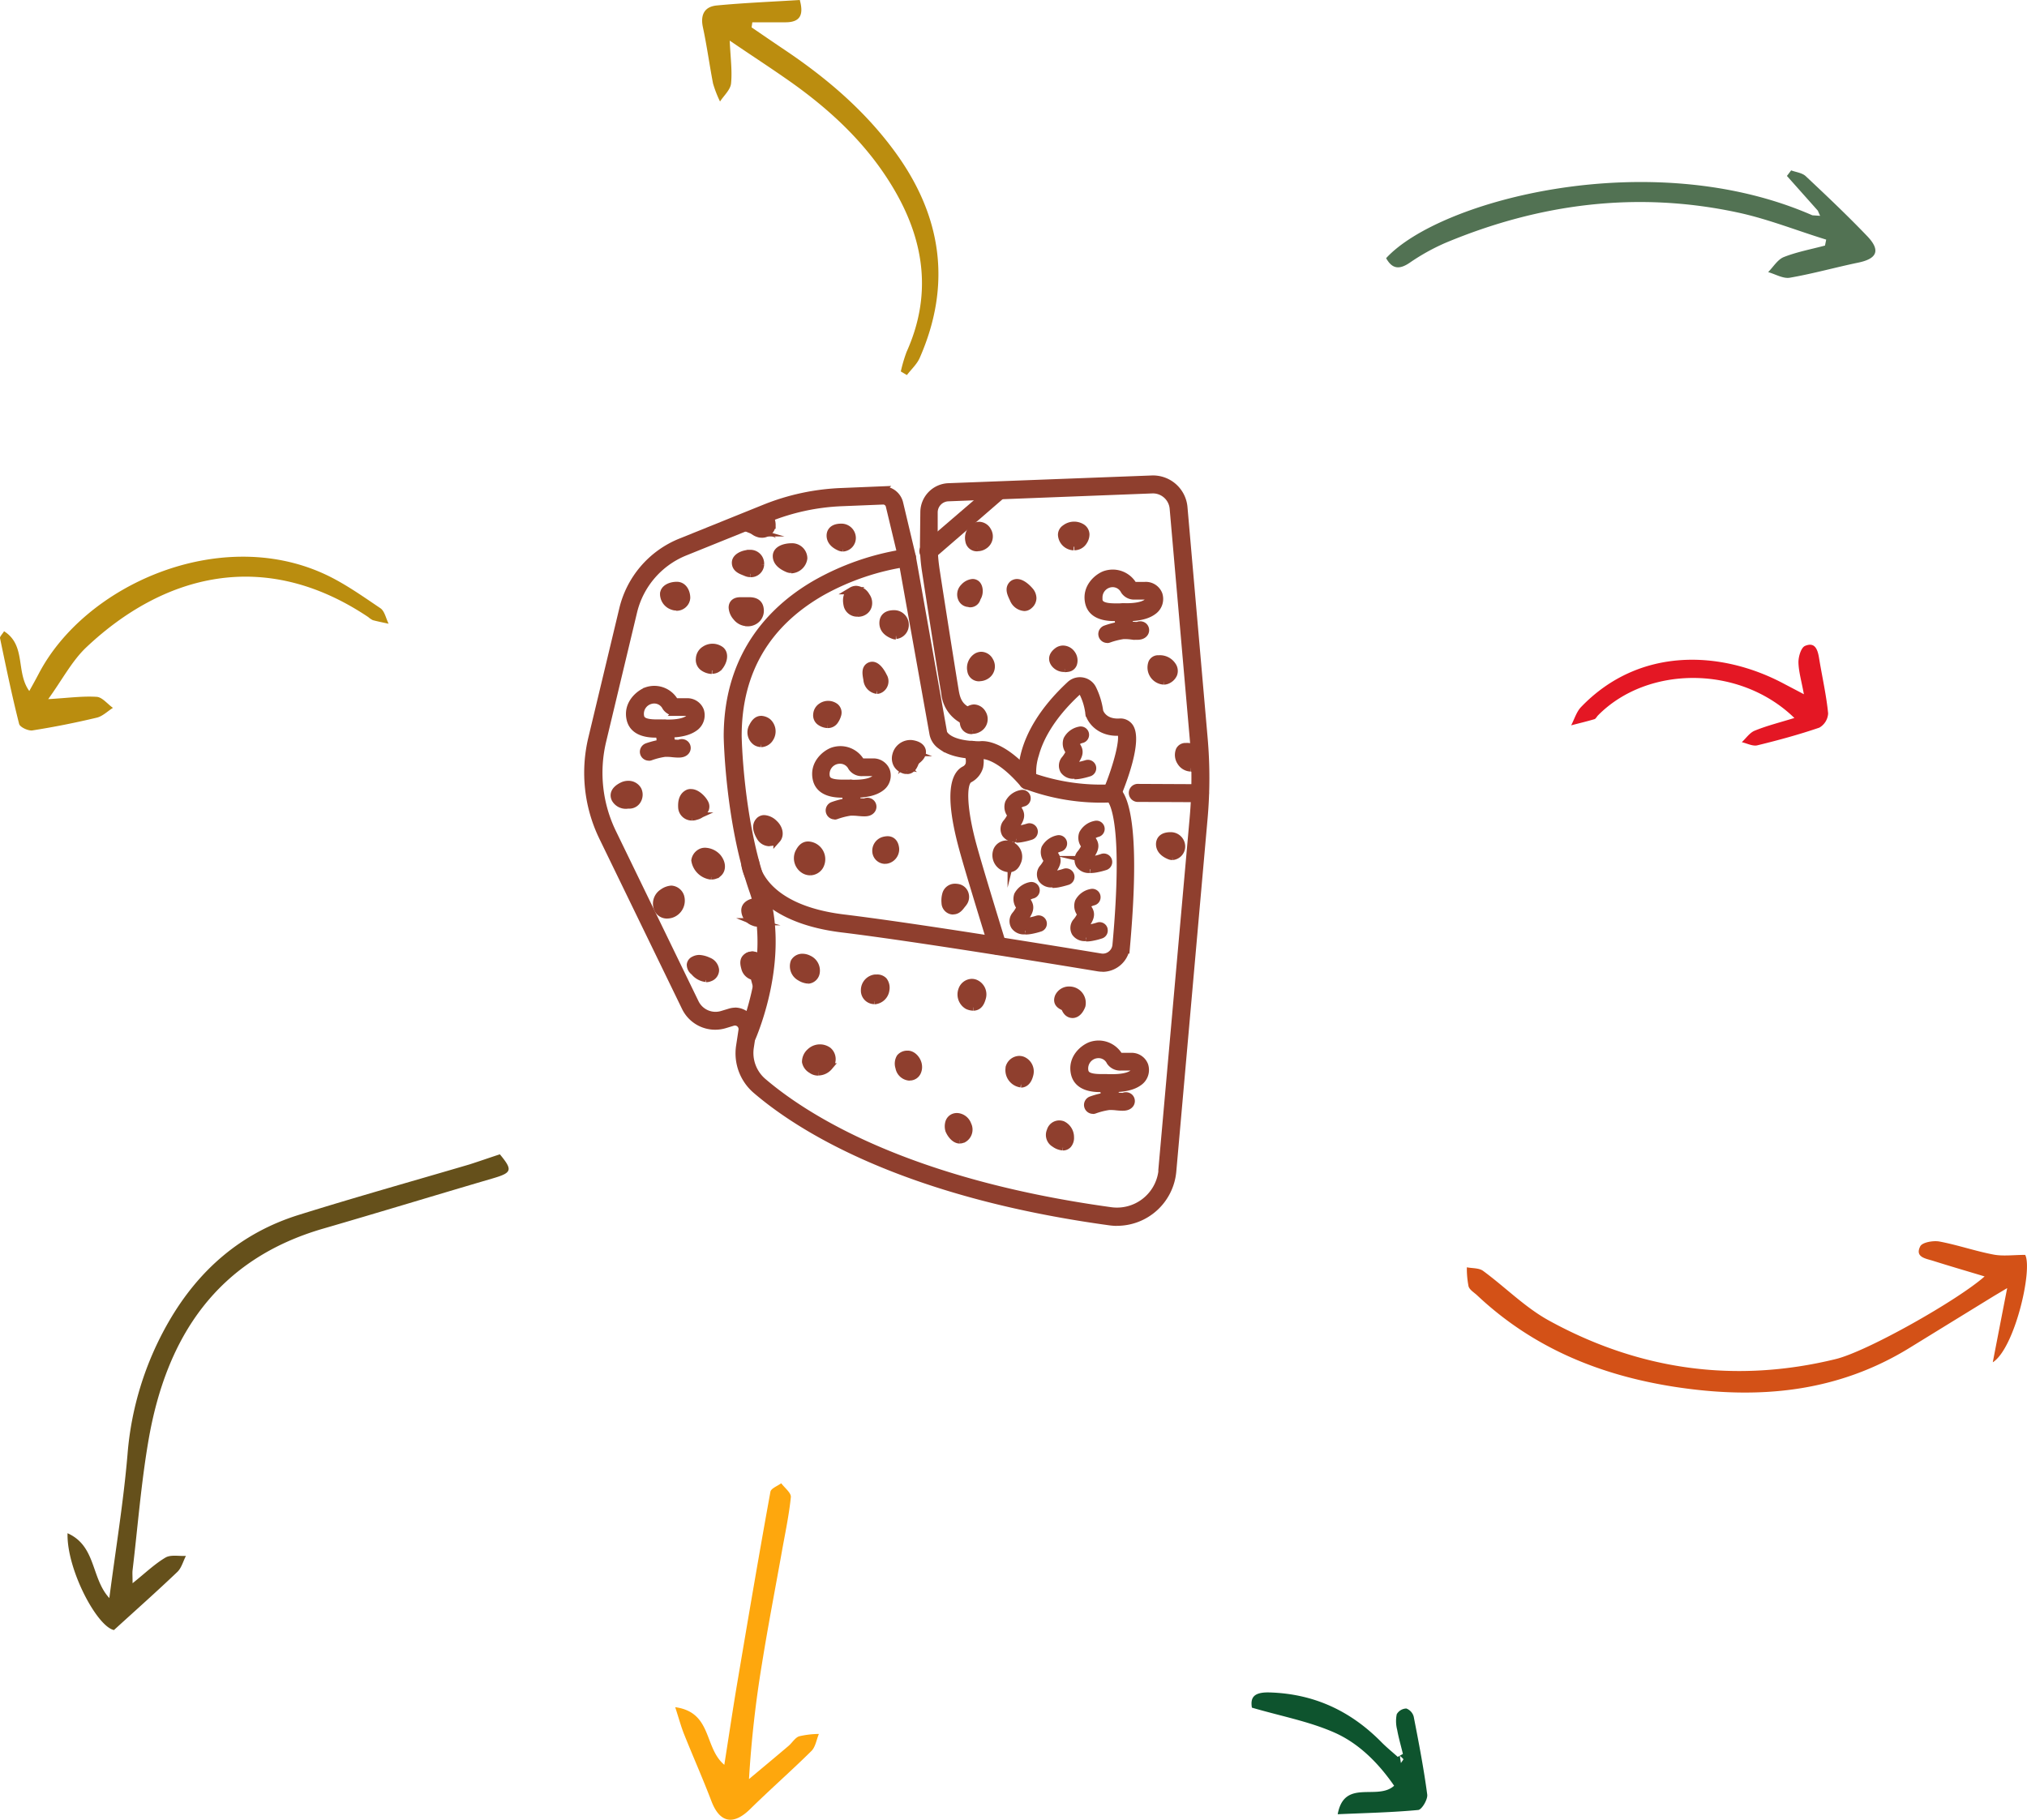 <svg xmlns="http://www.w3.org/2000/svg" viewBox="0 0 562.64 505.19"><g id="Livello_1" data-name="Livello 1"><path d="M138.75,320.45c3.66,4.42,3.38,5.12-2.1,6.72-15.64,4.58-31.23,9.35-46.88,13.89-29.52,8.54-43.57,30-48.53,58.66-2.07,12-3,24.12-4.44,36.19-.09.8,0,1.62,0,3.61,3.49-2.79,6.09-5.32,9.13-7.12,1.47-.87,3.76-.35,5.68-.47-.78,1.51-1.23,3.36-2.39,4.46-5.63,5.37-11.45,10.54-17.59,16.13-4.74-1-13.16-16.9-12.88-26.88,8,3.56,6.49,12.47,11.6,18C32.12,430,34.27,417,35.39,403.83A87.48,87.48,0,0,1,46.79,367c8.35-14.5,20.15-24.74,36.13-29.73,15.71-4.91,31.57-9.36,47.35-14C133.11,322.36,135.92,321.37,138.75,320.45Z" style="fill:#65501b"></path><path d="M562.14,348.37c2.13,4.13-2.94,26-9,29.82,1.27-6.57,2.54-13.13,4-20.6-1.88,1.13-3.09,1.83-4.28,2.56q-11.26,6.92-22.54,13.86C510,386.62,488,388.57,464.83,385c-20.84-3.24-39.36-10.86-54.81-25.4-.85-.8-2.1-1.51-2.39-2.5a25.5,25.5,0,0,1-.47-5.28c1.52.3,3.38.15,4.52,1,6.15,4.51,11.64,10.14,18.25,13.77,25.05,13.77,51.73,17.53,79.63,10.7,8.88-2.18,34-16.43,41.31-22.94-5-1.51-9.72-2.88-14.39-4.36-2-.62-5-1-3.47-4,.57-1.11,3.62-1.65,5.33-1.33,5,.94,9.94,2.66,15,3.62C556,348.79,558.89,348.37,562.14,348.37Z" style="fill:#d35117"></path><path d="M504.59,58.49,496,48.84l1.18-1.54c1.34.5,3,.67,4,1.57,5.83,5.47,11.67,11,17.17,16.75,3.71,3.92,2.66,6.21-2.56,7.29-6.35,1.32-12.62,3.09-19,4.19-1.85.31-4-1-6-1.56,1.43-1.43,2.62-3.49,4.35-4.18,3.66-1.44,7.61-2.17,11.43-3.19l.33-1.65C498.71,64,490.69,60.78,482.38,59c-27.9-6-55-2.52-81.16,8.42a58.7,58.7,0,0,0-10,5.57c-2.87,1.93-4.82,1.64-6.47-1.32,14.85-16.16,73.49-31.55,118.32-11.9l2.15.14C505,59.44,504.8,59,504.59,58.49Z" style="fill:#527253"></path><path d="M202.55,11.27c.2,4.67.73,8.33.37,11.91-.18,1.76-2,3.36-3.06,5a31.33,31.33,0,0,1-1.94-5c-1-5.18-1.7-10.44-2.81-15.6-.76-3.51.47-5.74,3.83-6.06C206.54.79,214.18.49,222,0c1.07,3.91.3,6.16-3.88,6.19-3.1,0-6.19,0-9.29,0l-.21,1.41c3.11,2.12,6.22,4.26,9.35,6.36,11.54,7.77,22,16.69,30.31,28,13.09,17.81,16,36.93,7,57.41-.78,1.76-2.35,3.17-3.55,4.75l-1.69-1a40.78,40.78,0,0,1,1.6-5.42c6.93-15.39,5.1-30.17-3.09-44.46C241,40.08,230.16,30.1,217.83,21.6,213,18.24,208,15,202.55,11.27Z" style="fill:#bb8d0f"></path><path d="M13.38,194.09c5.55-.33,9.53-.89,13.45-.64,1.56.09,3,2,4.52,3.06-1.49.93-2.86,2.33-4.48,2.72C21,200.63,15,201.83,9,202.77c-1.16.18-3.47-.91-3.69-1.8-2-7.88-3.64-15.84-5.3-23.79-.1-.46.61-1.09,1.12-1.94,6.19,3.91,3.19,11.36,7,16.59,1-1.78,1.84-3.31,2.66-4.87,12.87-24.58,49.9-40.94,79.06-27.7,5.55,2.52,10.64,6.15,15.73,9.58,1.19.8,1.55,2.84,2.29,4.32-1.47-.33-3-.62-4.39-1a5.32,5.32,0,0,1-1.24-.84c-29-19.45-57-11.68-78.25,8.35C20,183.43,17.33,188.62,13.38,194.09Z" style="fill:#ba8d0f"></path><path d="M187.42,473.93c10.33,1.42,7.92,11.22,13.63,16,1.24-7.83,2.33-15.26,3.58-22.66,3-17.73,6-35.46,9.22-53.15.17-.93,1.94-1.57,3-2.35.95,1.29,2.79,2.67,2.67,3.85-.52,5.12-1.62,10.18-2.52,15.27-1.84,10.32-3.84,20.63-5.5,31a308.46,308.46,0,0,0-3.6,32c3.67-3.07,7.36-6.13,11-9.23,1-.86,1.79-2.26,2.93-2.65a25.12,25.12,0,0,1,5.47-.65c-.67,1.6-.94,3.61-2.08,4.74-5.55,5.49-11.43,10.64-17,16.12-4.67,4.59-8.46,3.83-10.76-2.23-2.37-6.22-5.08-12.31-7.55-18.49C189.06,479.4,188.48,477.19,187.42,473.93Z" style="fill:#fea70d"></path><path d="M498.07,199.32c-15.09-14.7-40.71-14.68-54.49-.74-.35.35-.61.94-1,1.07-2.14.63-4.31,1.15-6.47,1.71.9-1.71,1.47-3.75,2.76-5.09,16.16-16.81,38.87-15.7,56.14-6.54,1.53.81,3.07,1.6,5.7,3-.69-3.79-1.47-6.34-1.51-8.9,0-1.55.71-4,1.79-4.5,2.86-1.24,3.57,1.09,3.95,3.46.83,5.09,2,10.14,2.5,15.26A4.86,4.86,0,0,1,505,202c-5.64,1.93-11.42,3.5-17.21,4.91-1.29.31-2.87-.55-4.31-.87,1.18-1.1,2.19-2.64,3.59-3.2C490.43,201.46,494,200.58,498.07,199.32Z" style="fill:#e41724"></path><path d="M389.41,486.91c-.54-2.24-1.19-4.46-1.6-6.72a9.55,9.55,0,0,1-.11-4.31,3.17,3.17,0,0,1,2.66-1.58,3.33,3.33,0,0,1,2.05,2.27c1.4,7.18,2.79,14.37,3.75,21.62.17,1.36-1.5,4.18-2.51,4.28-7.2.68-14.45.83-22.34,1.18,1.83-10,11-3.66,15.66-7.91-4.14-6-9.56-11.67-16.59-14.77s-14.71-4.52-22.89-6.91c-.39-2.48.15-4.36,4.91-4.22,12.35.37,22.51,5.13,31.06,13.81,1.42,1.44,3,2.72,4.52,4.08Zm-.55,2.53c.4-.62.74-1,.68-1.09a7.63,7.63,0,0,0-1-.94Z" style="fill:#0e542e"></path></g><g id="Livello_2" data-name="Livello 2"><path d="M310.09,339.32a15.44,15.44,0,0,1-2.15-.16c-57.38-7.87-86.05-26.21-98-36.45a13.45,13.45,0,0,1-4.62-12.34l.36-2.36h0l.3-2a2,2,0,0,0-.67-1.82,2,2,0,0,0-1.89-.4l-2.21.67a9.22,9.22,0,0,1-11-4.81l-22.94-47.24a40.94,40.94,0,0,1-3-27.37l8.62-36a26.81,26.81,0,0,1,16-18.57l23.29-9.4a63.47,63.47,0,0,1,21.31-4.59l11.38-.47a4.79,4.79,0,0,1,4.82,3.64l3.52,14.82a1.5,1.5,0,0,1-1.27,1.83,69.51,69.51,0,0,0-23.72,8c-15.5,8.82-23.35,22.29-23.35,40,0,.22.38,23.14,7,41.92s-2.25,39.95-3.29,42.33l-.33,2.16a10.5,10.5,0,0,0,3.61,9.63c11.73,10,39.85,28,96.52,35.79a12.59,12.59,0,0,0,14.14-10.79v-.52l8.71-97.9a126.86,126.86,0,0,0,0-22l-5.57-63.8a5.67,5.67,0,0,0-5.88-5.14l-56.56,2.19a4.09,4.09,0,0,0-3.94,4l0,8.39a45.51,45.51,0,0,0,.45,7c0,.23,4,25.8,5.4,34.24.37,2.16,1,4.37,3.85,5.62a1.49,1.49,0,0,1-1.19,2.73,9.39,9.39,0,0,1-5.54-7.85c-1.47-8.47-5.38-34.06-5.42-34.32a47.64,47.64,0,0,1-.47-7.45l.1-8.44a7.09,7.09,0,0,1,6.8-6.95L319.62,133a8.6,8.6,0,0,1,9,7.89l5.57,63.8a126.86,126.86,0,0,1,0,22.56l-8.68,97.91a15.52,15.52,0,0,1-15.42,14.14M204,280.71a5,5,0,0,1,3.25,1.22c.16.16.33.3.47.47,2.45-7.58,5.87-22.13,1.28-35.1-6.73-19.28-7.12-42.64-7.12-42.87,0-23.59,13.56-36.22,25-42.67a72.18,72.18,0,0,1,23.14-8.14l-3.18-13.27a1.78,1.78,0,0,0-1.82-1.28l-11.38.46a60.81,60.81,0,0,0-20.35,4.38l-23.29,9.41a23.88,23.88,0,0,0-14.14,16.47l-8.61,36a38,38,0,0,0,2.8,25.33l22.93,47.24a6.25,6.25,0,0,0,7.45,3.26l2.21-.67a5.48,5.48,0,0,1,1.45-.22" style="fill:#8f3f2e;stroke:#8f3f2e;stroke-miterlimit:10;stroke-width:2px"></path><path d="M306,268.76a7.71,7.71,0,0,1-1.07-.08c-15-2.48-51.86-8.47-71.18-10.82-25.17-3.08-27-17.34-27-18a1.49,1.49,0,0,1,3-.32c0,.51,1.75,12.56,24.42,15.32,19.39,2.35,56.33,8.36,71.31,10.82a3.61,3.61,0,0,0,2.88-.72,3.68,3.68,0,0,0,1.42-2.57c3.07-33.42-.7-39.64-1.6-40.62A59.36,59.36,0,0,1,284.62,218a1.43,1.43,0,0,1-.56-.41c-7.27-8.46-11.57-7.87-11.57-7.87h-.31c-5,0-8.68-.9-11-2.69a5.2,5.2,0,0,1-2.19-3.32l-8.69-48.59a1.49,1.49,0,0,1,2.93-.52l8.63,48.58v.14c.08.33,1.29,3.43,10.12,3.46,1.18-.17,6.29-.27,14,8.6a57.93,57.93,0,0,0,22.41,3.37,1,1,0,0,1,.42,0c1,.2,2.71,1.38,3.86,6.95,1.53,7.39,1.51,19.81,0,36.91a6.68,6.68,0,0,1-6.69,6.18" style="fill:#8f3f2e;stroke:#8f3f2e;stroke-miterlimit:10;stroke-width:2px"></path><path d="M308.54,221.7a1.48,1.48,0,0,1-1.48-1.47,1.53,1.53,0,0,1,.12-.6c2.77-6.61,5-14.76,3.86-16.38,0,0,0-.08-.27,0-5.54.32-8-3.25-8.52-5.14v-.17a17.38,17.38,0,0,0-1.64-5.5,1,1,0,0,0-.73-.53,1.12,1.12,0,0,0-.91.27c-7.56,7-10.5,13.26-11.57,17.24a16,16,0,0,0-.66,7,1.48,1.48,0,0,1-1.13,1.76h0a1.47,1.47,0,0,1-1.76-1.09h0c-.12-.51-2.57-12.37,13.16-27a4,4,0,0,1,5.65.16h0a3.84,3.84,0,0,1,.64.91,20.61,20.61,0,0,1,1.93,6.31c.17.53,1.29,3.19,5.45,3a3.15,3.15,0,0,1,2.88,1.28c2.65,3.76-2,15.68-3.52,19.28a1.49,1.49,0,0,1-1.38.92" style="fill:#8f3f2e;stroke:#8f3f2e;stroke-miterlimit:10;stroke-width:2px"></path><path d="M276.87,264.06a1.46,1.46,0,0,1-1.41-1.05c-.07-.2-6.43-20.67-8.27-27.53-4.2-15.43-2.08-20.38.45-21.77a2.53,2.53,0,0,0,1.39-1.59,4.73,4.73,0,0,0-.58-3.21,1.49,1.49,0,1,1,2.57-1.52h0a7.93,7.93,0,0,1,.88,5.5,5.61,5.61,0,0,1-2.83,3.42c-2.06,1.13-1.65,8.69,1,18.38,1.85,6.82,8.17,27.24,8.22,27.45a1.45,1.45,0,0,1-.95,1.83h0a1.06,1.06,0,0,1-.43.08" style="fill:#8f3f2e;stroke:#8f3f2e;stroke-miterlimit:10;stroke-width:2px"></path><path d="M185.4,203.78h-3.09c-1.62,0-6.54,0-7.42-4.25s2.58-7,4.59-7.77a6.53,6.53,0,0,1,7.85,3,1.26,1.26,0,0,0,.43.08h2.78a3.86,3.86,0,0,1,3.86,2.44,4.2,4.2,0,0,1-1.29,4.48c-1.08.86-3.06,2-7.71,2m-1.37-3h1.37c4.17,0,5.46-1,5.87-1.38a1.16,1.16,0,0,0,.34-1.15c-.12-.32-.49-.49-1.11-.49h-2.75a3.29,3.29,0,0,1-2.94-1.44,3.6,3.6,0,0,0-3.18-2,3.71,3.71,0,0,0-1.1.16,3.84,3.84,0,0,0-2.74,4.39c.2,1,.88,1.87,4.52,1.87H184" style="fill:#8f3f2e;stroke:#8f3f2e;stroke-miterlimit:10;stroke-width:2px"></path><path d="M184.91,208.48a1.49,1.49,0,0,1-1.48-1.28l-.49-4.77a1.49,1.49,0,0,1,3-.3l.49,4.76a1.48,1.48,0,0,1-1.29,1.63H185" style="fill:#8f3f2e;stroke:#8f3f2e;stroke-miterlimit:10;stroke-width:2px"></path><path d="M180.09,210.17a1.48,1.48,0,0,1-1.48-1.48v0a1.52,1.52,0,0,1,1-1.39,24.73,24.73,0,0,1,4.66-1.12,17.37,17.37,0,0,1,2.7.09,10.34,10.34,0,0,0,1.57.09,1.51,1.51,0,0,1,1.76.24,1.47,1.47,0,0,1,0,2.07h0c-.76.79-2,.69-3.61.54a13.38,13.38,0,0,0-2.19-.09,19.9,19.9,0,0,0-3.94,1,1.61,1.61,0,0,1-.48.08" style="fill:#8f3f2e;stroke:#8f3f2e;stroke-miterlimit:10;stroke-width:2px"></path><path d="M237.11,220.44H234c-1.63,0-6.56,0-7.43-4.25s2.57-7,4.58-7.71a6.94,6.94,0,0,1,2.17-.35,6.6,6.6,0,0,1,5.68,3.33.83.83,0,0,0,.44.09h2.75a3.85,3.85,0,0,1,3.85,2.46,4.11,4.11,0,0,1-1.28,4.46c-1.08.87-3.06,2-7.71,2m-1.29-3h1.29c4.19,0,5.46-1,5.88-1.37a1.09,1.09,0,0,0,.32-1.15c-.1-.33-.47-.49-1.09-.49h-2.81a3.34,3.34,0,0,1-2.95-1.44,3.57,3.57,0,0,0-3.22-2,4.13,4.13,0,0,0-1.11.15,3.87,3.87,0,0,0-2.74,4.4c.21,1,.89,1.86,4.53,1.86h1.72" style="fill:#8f3f2e;stroke:#8f3f2e;stroke-miterlimit:10;stroke-width:2px"></path><path d="M236.56,225.19a1.49,1.49,0,0,1-1.48-1.28l-.49-4.76a1.49,1.49,0,0,1,2.93-.54.88.88,0,0,1,0,.23l.49,4.76a1.48,1.48,0,0,1-1.28,1.63h-.16" style="fill:#8f3f2e;stroke:#8f3f2e;stroke-miterlimit:10;stroke-width:2px"></path><path d="M231.67,226.48a1.48,1.48,0,0,1-1.4-1,1.47,1.47,0,0,1,.88-1.87h0a22.39,22.39,0,0,1,4.65-1.13,15.36,15.36,0,0,1,2.71.09,13.6,13.6,0,0,0,1.56.09,1.48,1.48,0,0,1,1.78,2.33c-.75.79-1.95.68-3.61.54a16.13,16.13,0,0,0-2.2-.09,20.58,20.58,0,0,0-3.92,1,1.33,1.33,0,0,1-.49.09" style="fill:#8f3f2e;stroke:#8f3f2e;stroke-miterlimit:10;stroke-width:2px"></path><path d="M308.72,302.18h-3.07c-1.62,0-6.54,0-7.42-4.26s2.58-7,4.59-7.71a6.93,6.93,0,0,1,2.16-.35,6.64,6.64,0,0,1,5.7,3.33.78.78,0,0,0,.42.09h2.77a3.85,3.85,0,0,1,3.85,2.46,4.12,4.12,0,0,1-1.28,4.46c-1.08.87-3.06,2-7.72,2m-1.36-3h1.36c4.18,0,5.45-1,5.88-1.37a1.16,1.16,0,0,0,.33-1.17c-.11-.31-.47-.46-1.09-.46h-2.76a3.37,3.37,0,0,1-2.95-1.45,3.54,3.54,0,0,0-3.17-2,4.2,4.2,0,0,0-1.12.15,3.87,3.87,0,0,0-2.73,4.4c.21,1,.9,1.87,4.54,1.87h1.71" style="fill:#8f3f2e;stroke:#8f3f2e;stroke-miterlimit:10;stroke-width:2px"></path><path d="M308.21,307a1.5,1.5,0,0,1-1.48-1.29l-.49-4.77a1.49,1.49,0,0,1,3-.29l.49,4.77A1.47,1.47,0,0,1,308.4,307h-.15" style="fill:#8f3f2e;stroke:#8f3f2e;stroke-miterlimit:10;stroke-width:2px"></path><path d="M303.38,308.22a1.48,1.48,0,0,1-.49-2.88,22.7,22.7,0,0,1,4.65-1.13,15.32,15.32,0,0,1,2.71.09,13.6,13.6,0,0,0,1.56.09,1.52,1.52,0,0,1,1.76.23,1.47,1.47,0,0,1,0,2.09h0c-.77.79-2,.69-3.62.54a13.38,13.38,0,0,0-2.19-.09,20.32,20.32,0,0,0-3.93,1,1.37,1.37,0,0,1-.49.09" style="fill:#8f3f2e;stroke:#8f3f2e;stroke-miterlimit:10;stroke-width:2px"></path><path d="M312.66,171.42h-3.07c-1.64,0-6.56,0-7.42-4.24s2.57-7,4.56-7.71a7,7,0,0,1,2.17-.35,6.59,6.59,0,0,1,5.7,3.34,1.2,1.2,0,0,0,.42.08h2.78a3.87,3.87,0,0,1,3.86,2.45,4.13,4.13,0,0,1-1.29,4.47c-1.08.87-3.06,2-7.71,2m-1.29-3h1.29c4.18,0,5.46-1,5.88-1.37a1.18,1.18,0,0,0,.33-1.16c-.12-.32-.48-.48-1.1-.48H315a3.26,3.26,0,0,1-2.94-1.45,3.6,3.6,0,0,0-3.18-2,3.86,3.86,0,0,0-3.86,3.86c0,.25,0,.51,0,.76.21,1,.89,1.88,4.54,1.88h1.8" style="fill:#8f3f2e;stroke:#8f3f2e;stroke-miterlimit:10;stroke-width:2px"></path><path d="M312.18,176.2a1.5,1.5,0,0,1-1.48-1.28l-.47-4.76a1.47,1.47,0,1,1,2.92-.34h0l.48,4.76a1.47,1.47,0,0,1-1.28,1.62h-.16" style="fill:#8f3f2e;stroke:#8f3f2e;stroke-miterlimit:10;stroke-width:2px"></path><path d="M307.35,177.49a1.48,1.48,0,0,1-.49-2.88,22.7,22.7,0,0,1,4.65-1.13,15.44,15.44,0,0,1,2.72.09,13.3,13.3,0,0,0,1.55.09,1.51,1.51,0,0,1,1.76.23,1.48,1.48,0,0,1,0,2.09h0c-.77.79-2,.69-3.62.54a13.38,13.38,0,0,0-2.19-.09,20.6,20.6,0,0,0-3.94,1,1.36,1.36,0,0,1-.48.09" style="fill:#8f3f2e;stroke:#8f3f2e;stroke-miterlimit:10;stroke-width:2px"></path><path d="M282,232.76a3.14,3.14,0,0,1-2.93-1.28,2.74,2.74,0,0,1,.18-2.95,9,9,0,0,0,1.41-2.22l-.11-.19a3.39,3.39,0,0,1-.57-3.24,4.86,4.86,0,0,1,3.5-2.57,1.3,1.3,0,0,1,1.58,1,1.32,1.32,0,0,1-1,1.59c-.57.14-1.5.58-1.65,1s.16.63.27.8c1.2,1.72.51,3-1.28,5.46a3.84,3.84,0,0,0,1.72,0,18,18,0,0,0,2.3-.58,1.34,1.34,0,0,1,.75,2.57,18.93,18.93,0,0,1-2.57.64,8.61,8.61,0,0,1-1.52.15" style="fill:#8f3f2e;stroke:#8f3f2e;stroke-miterlimit:10;stroke-width:2px"></path><path d="M292.09,245.35a3.16,3.16,0,0,1-2.92-1.29,2.73,2.73,0,0,1,.17-2.94,8.63,8.63,0,0,0,1.43-2.24.28.28,0,0,0-.12-.18,3.41,3.41,0,0,1-.58-3.25,5.25,5.25,0,0,1,3.51-2.57,1.32,1.32,0,1,1,.61,2.57c-.58.14-1.51.57-1.66,1s.16.64.28.81c1.18,1.72.5,3-1.35,5.46a3.8,3.8,0,0,0,1.71,0,14,14,0,0,0,2.31-.58,1.34,1.34,0,1,1,.75,2.57,25.44,25.44,0,0,1-2.57.65,8.8,8.8,0,0,1-1.53.14" style="fill:#8f3f2e;stroke:#8f3f2e;stroke-miterlimit:10;stroke-width:2px"></path><path d="M302.53,241.34a3.15,3.15,0,0,1-2.92-1.29,2.71,2.71,0,0,1,.17-2.94,8.56,8.56,0,0,0,1.41-2.24l-.11-.18a3.33,3.33,0,0,1-.57-3.25,5,5,0,0,1,3.51-2.57,1.28,1.28,0,0,1,1.57.92h0a1.29,1.29,0,0,1-.92,1.57h0c-.58.14-1.5.58-1.66,1s.17.64.27.81c1.2,1.72.52,3-1.28,5.46a3.8,3.8,0,0,0,1.71,0A16.47,16.47,0,0,0,306,238a1.34,1.34,0,0,1,.76,2.58,20.53,20.53,0,0,1-2.57.64,8.6,8.6,0,0,1-1.52.14" style="fill:#8f3f2e;stroke:#8f3f2e;stroke-miterlimit:10;stroke-width:2px"></path><path d="M298.2,215.18a3.14,3.14,0,0,1-2.93-1.29,2.73,2.73,0,0,1,.18-2.94,9.38,9.38,0,0,0,1.41-2.22l-.12-.2a3.37,3.37,0,0,1-.56-3.25,5,5,0,0,1,3.49-2.57,1.32,1.32,0,1,1,.62,2.57,2.93,2.93,0,0,0-1.67,1c-.08.24.17.64.3.81,1.18,1.72.5,3-1.35,5.46a3.8,3.8,0,0,0,1.71,0,16.89,16.89,0,0,0,2.31-.56,1.32,1.32,0,0,1,1.65.91,1.35,1.35,0,0,1-.92,1.66,20.53,20.53,0,0,1-2.57.64,8.6,8.6,0,0,1-1.52.14" style="fill:#8f3f2e;stroke:#8f3f2e;stroke-miterlimit:10;stroke-width:2px"></path><path d="M284.51,258.38a3.11,3.11,0,0,1-2.92-1.28,2.7,2.7,0,0,1,.17-3,9.24,9.24,0,0,0,1.41-2.23.57.57,0,0,0-.12-.18,3.41,3.41,0,0,1-.56-3.24,5.15,5.15,0,0,1,3.49-2.57,1.32,1.32,0,1,1,.61,2.57h0c-.58.14-1.49.56-1.65,1s.17.65.29.81c1.18,1.73.48,3-1.29,5.47a3.8,3.8,0,0,0,1.71,0,18.54,18.54,0,0,0,2.31-.57,1.3,1.3,0,0,1,1.56.86h0a1.28,1.28,0,0,1-.83,1.62h0a19,19,0,0,1-2.57.65,8.57,8.57,0,0,1-1.51.14" style="fill:#8f3f2e;stroke:#8f3f2e;stroke-miterlimit:10;stroke-width:2px"></path><path d="M301.38,260.25a3.13,3.13,0,0,1-2.91-1.29,2.72,2.72,0,0,1,.16-2.95,8.13,8.13,0,0,0,1.42-2.23l-.12-.18a3.4,3.4,0,0,1-.56-3.25,5,5,0,0,1,3.51-2.57,1.3,1.3,0,0,1,1.58,1,1.32,1.32,0,0,1-1,1.59c-.58.13-1.5.56-1.66,1s.17.64.28.81c1.19,1.71.51,3-1.28,5.46a3.8,3.8,0,0,0,1.71,0,18,18,0,0,0,2.3-.58,1.29,1.29,0,0,1,1.62.82v.08a1.29,1.29,0,0,1-.85,1.61h0a17.59,17.59,0,0,1-2.57.65,7.92,7.92,0,0,1-1.53.14" style="fill:#8f3f2e;stroke:#8f3f2e;stroke-miterlimit:10;stroke-width:2px"></path><path d="M257.68,154.49a1.43,1.43,0,0,1-1.13-.51,1.47,1.47,0,0,1,.15-2.08h0L276.37,135a1.49,1.49,0,0,1,1.94,2.25l-19.64,17a1.53,1.53,0,0,1-1,.34" style="fill:#8f3f2e;stroke:#8f3f2e;stroke-miterlimit:10;stroke-width:2px"></path><path d="M333.11,221.7h0L316,221.62a1.49,1.49,0,1,1-.33-3H316l17.08.08a1.49,1.49,0,0,1,0,3" style="fill:#8f3f2e;stroke:#8f3f2e;stroke-miterlimit:10;stroke-width:2px"></path><path d="M235.89,149.35c0,1.21-1.17,2.57-2.38,2-1.41-.6-2.38-1.44-2.38-2.65s1.07-1.58,2.38-1.58a2.31,2.31,0,0,1,2.38,2.22" style="fill:#8f3f2e;stroke:#8f3f2e;stroke-miterlimit:10;stroke-width:2px"></path><path d="M234,152.11a2.46,2.46,0,0,1-.85-.16c-2.23-.95-2.71-2.29-2.71-3.26,0-.7.3-2.32,3.06-2.32a3,3,0,0,1,3.06,2.9h0a2.77,2.77,0,0,1-2.57,2.84m-.5-3.93c-1.29,0-1.29.35-1.29.51,0,.6.53,1.14,1.6,1.57H234c.32,0,.76-.51.76-1a1.18,1.18,0,0,0-1.26-1.09h0" style="fill:#8f3f2e;stroke:#8f3f2e;stroke-miterlimit:10;stroke-width:2px"></path><path d="M250.33,173.52c0,1-1.08,2.16-2.19,1.72S246,174,246,173s1-1.28,2.17-1.28a2.07,2.07,0,0,1,2.19,1.9" style="fill:#8f3f2e;stroke:#8f3f2e;stroke-miterlimit:10;stroke-width:2px"></path><path d="M248.68,176.53a2.2,2.2,0,0,1-.76-.16c-1.88-.73-2.83-1.88-2.83-3.41,0-1.14.53-2.57,3.09-2.57a3.06,3.06,0,0,1,3.08,3h0a2.9,2.9,0,0,1-2.57,3m-1.75-3.5c.07.2.42.64,1.52,1.07a.45.45,0,0,0,.23,0,.87.87,0,0,0,.77-.63,1.26,1.26,0,0,0-1.28-.71,2.61,2.61,0,0,0-1.29.22" style="fill:#8f3f2e;stroke:#8f3f2e;stroke-miterlimit:10;stroke-width:2px"></path><path d="M176.69,219.63a2.26,2.26,0,0,1-1.06,3h0a2.24,2.24,0,0,1-.52.16c-1.78.17-3.23-.12-3.86-1.28s.4-2.07,1.81-2.76a2.57,2.57,0,0,1,3.55.8h0v.06" style="fill:#8f3f2e;stroke:#8f3f2e;stroke-miterlimit:10;stroke-width:2px"></path><path d="M174.12,223.51a3.41,3.41,0,0,1-3.38-1.7c-.4-.81-.65-2.36,2-3.67a3.72,3.72,0,0,1,1.64-.38,3,3,0,0,1,2.73,1.58,3.07,3.07,0,0,1-.12,2.77,2.59,2.59,0,0,1-2,1.36,3.84,3.84,0,0,1-.83,0m.26-3.74a1.7,1.7,0,0,0-.76.18c-.38.18-1.28.64-1.06,1a2.49,2.49,0,0,0,2.19.55.57.57,0,0,0,.49-.35,1.05,1.05,0,0,0,.07-.9,1,1,0,0,0-.93-.46" style="fill:#8f3f2e;stroke:#8f3f2e;stroke-miterlimit:10;stroke-width:2px"></path><path d="M214.82,232.39a2,2,0,0,1-2.75-.23,1.31,1.31,0,0,1-.19-.27c-.81-1.29-1.13-2.57-.49-3.24s1.64-.17,2.69.77,1.37,2.26.74,3" style="fill:#8f3f2e;stroke:#8f3f2e;stroke-miterlimit:10;stroke-width:2px"></path><path d="M213.68,233.92a3,3,0,0,1-2.65-1.48c-1.17-1.94-1.29-3.46-.37-4.48a1.89,1.89,0,0,1,1.49-.68,4.34,4.34,0,0,1,2.7,1.28c1.49,1.35,1.85,3.3.81,4.47a2.71,2.71,0,0,1-2,.83m-1.47-4.53c-.1.19-.08.79.63,2a1,1,0,0,0,.84.45.62.62,0,0,0,.41-.12c.14-.17,0-.87-.66-1.48a3.08,3.08,0,0,0-1.28-.81" style="fill:#8f3f2e;stroke:#8f3f2e;stroke-miterlimit:10;stroke-width:2px"></path><path d="M239.13,169a2.06,2.06,0,0,1-2.83-.69h0c-.05-.09-.1-.19-.14-.28-.33-1.42-.22-2.57.75-3.18s1.85.12,2.57,1.18a2,2,0,0,1-.22,2.85l-.17.12" style="fill:#8f3f2e;stroke:#8f3f2e;stroke-miterlimit:10;stroke-width:2px"></path><path d="M238.1,170.19a2.83,2.83,0,0,1-2.9-2c-.49-2-.08-3.43,1.19-4.2a2.53,2.53,0,0,1,1.29-.36,3.52,3.52,0,0,1,2.77,1.84,3.19,3.19,0,0,1,.62,2.31,2.64,2.64,0,0,1-1.29,2,3,3,0,0,1-1.64.44m-.44-4.64h-.13c-.59.34-.48,1.37-.29,2.17.09.39.58.49.86.49a1.13,1.13,0,0,0,.51-.12.74.74,0,0,0,.36-.6,1.37,1.37,0,0,0-.29-1c-.55-.8-.93-1-1-1" style="fill:#8f3f2e;stroke:#8f3f2e;stroke-miterlimit:10;stroke-width:2px"></path><path d="M272.49,150.49c-.86.58-2.28.48-2.39-.5a2.56,2.56,0,0,1,1-2.7c.89-.56,1.56-.07,2.07.72a1.8,1.8,0,0,1-.62,2.47h0" style="fill:#8f3f2e;stroke:#8f3f2e;stroke-miterlimit:10;stroke-width:2px"></path><path d="M271.3,152.05a2.22,2.22,0,0,1-2.35-1.9,3.69,3.69,0,0,1,1.49-3.86,2.57,2.57,0,0,1,1.39-.44,2.79,2.79,0,0,1,2.32,1.51,3,3,0,0,1-1,4.12h0a3.22,3.22,0,0,1-1.83.54m0-2.37a1.15,1.15,0,0,0,.58-.16.63.63,0,0,0,.3-.83,1.39,1.39,0,0,0-.35-.41h-.09c-.14.09-.51.34-.44,1.36" style="fill:#8f3f2e;stroke:#8f3f2e;stroke-miterlimit:10;stroke-width:2px"></path><path d="M296.74,182c.67.88.65,2.37-.38,2.57a2.74,2.74,0,0,1-2.92-.86c-.67-.89-.19-1.64.62-2.24a1.93,1.93,0,0,1,2.68.53" style="fill:#8f3f2e;stroke:#8f3f2e;stroke-miterlimit:10;stroke-width:2px"></path><path d="M295.48,185.54a3.29,3.29,0,0,1-2.77-1.29c-.43-.56-1.19-2,.82-3.52a2.6,2.6,0,0,1,1.57-.52,3,3,0,0,1,2.38,1.29,3.09,3.09,0,0,1,.46,2.83,1.85,1.85,0,0,1-1.42,1.17,6,6,0,0,1-1,.1m-.38-3.51a.81.81,0,0,0-.5.16c-.75.55-.59.75-.44,1a1.52,1.52,0,0,0,1.29.56,4.33,4.33,0,0,0,.72,0,1.31,1.31,0,0,0-.9-1.59h-.21" style="fill:#8f3f2e;stroke:#8f3f2e;stroke-miterlimit:10;stroke-width:2px"></path><path d="M321,186.78c-.69-1.09-.67-2.76.44-2.82a3.2,3.2,0,0,1,3.07,1.37c.7,1.11.18,1.86-.68,2.42a2.13,2.13,0,0,1-2.85-1" style="fill:#8f3f2e;stroke:#8f3f2e;stroke-miterlimit:10;stroke-width:2px"></path><path d="M323,189.06a3.77,3.77,0,0,1-3.24-5.1,1.87,1.87,0,0,1,1.62-1.06h.36a4.17,4.17,0,0,1,3.7,1.86,2.58,2.58,0,0,1,.34,2.36,3.26,3.26,0,0,1-1.36,1.53,2.64,2.64,0,0,1-1.42.41m-1.35-4a1.87,1.87,0,0,0,.28,1.18,1.39,1.39,0,0,0,1.1.72.39.39,0,0,0,.3,0c.39-.25.49-.42.5-.48a1.28,1.28,0,0,0-.14-.47,2,2,0,0,0-1.92-.9h-.12" style="fill:#8f3f2e;stroke:#8f3f2e;stroke-miterlimit:10;stroke-width:2px"></path><path d="M269,166.7c-1.43,0-1.94-2.1-.82-3.17.82-.8,1.59-1.29,2.16-.95a2.28,2.28,0,0,1,.29,2.66c-.51.87-.25,1.46-1.63,1.46" style="fill:#8f3f2e;stroke:#8f3f2e;stroke-miterlimit:10;stroke-width:2px"></path><path d="M269,167.51h0a2.21,2.21,0,0,1-2.05-1.28,2.83,2.83,0,0,1,.59-3.22,3.73,3.73,0,0,1,2.43-1.28,1.67,1.67,0,0,1,.79.19c1.13.56,1.29,2.57.65,3.76a4.59,4.59,0,0,0-.24.5,1.93,1.93,0,0,1-2.17,1.39m.89-4.21a3.74,3.74,0,0,0-1.08.77,1.29,1.29,0,0,0-.23,1.47.52.52,0,0,0,.42.35h0a2.54,2.54,0,0,0,.39,0l.11-.27a5.12,5.12,0,0,1,.35-.75,1.88,1.88,0,0,0,0-1.54" style="fill:#8f3f2e;stroke:#8f3f2e;stroke-miterlimit:10;stroke-width:2px"></path><path d="M296.82,150.3c-1-.64-1.63-2.18-.67-2.79a3.07,3.07,0,0,1,3.36-.34c1.05.65.87,1.6.28,2.57a2.12,2.12,0,0,1-2.94.57h0" style="fill:#8f3f2e;stroke:#8f3f2e;stroke-miterlimit:10;stroke-width:2px"></path><path d="M298.05,151.78a3.51,3.51,0,0,1-3.39-3.28,2.15,2.15,0,0,1,1-1.84,4.07,4.07,0,0,1,4.46-.34,2.38,2.38,0,0,1,1.29,2,3.58,3.58,0,0,1-.63,2,3,3,0,0,1-2.57,1.44m.17-3.86a3.07,3.07,0,0,0-1.51.54,1.29,1.29,0,0,0,.66,1,1.11,1.11,0,0,0,1.5-.22,1.56,1.56,0,0,0,.32-.81s0-.14-.24-.29a1.58,1.58,0,0,0-.73-.21" style="fill:#8f3f2e;stroke:#8f3f2e;stroke-miterlimit:10;stroke-width:2px"></path><path d="M199.05,242a3.1,3.1,0,0,1-4-.65c-1.28-1.29-2.47-2.58-.49-4.12,1.06-.78,3.18,0,4.19,1.21s1.29,2.71.34,3.56" style="fill:#8f3f2e;stroke:#8f3f2e;stroke-miterlimit:10;stroke-width:2px"></path><path d="M197.43,243.19a5.16,5.16,0,0,1-4.54-4.33,3,3,0,0,1,1.29-2.05,2.57,2.57,0,0,1,1.54-.47,4.92,4.92,0,0,1,3.47,1.63c1.29,1.56,1.41,3.45.18,4.5a2.82,2.82,0,0,1-1.94.69m-1.75-4.87a.49.49,0,0,0-.31.07c-.29.21-.49.43-.49.57,0,.34.66,1,1,1.43a2.14,2.14,0,0,0,1.47.7.91.91,0,0,0,.61-.21c.35-.3.08-1-.39-1.62a3,3,0,0,0-1.92-.94" style="fill:#8f3f2e;stroke:#8f3f2e;stroke-miterlimit:10;stroke-width:2px"></path><path d="M210.32,271.25c-1.14.18-2.5-.94-2.95-2.57s-.87-3.37,1.28-3.55c1.17-.1,2.57,1.62,2.85,3.1s-.07,2.85-1.28,3" style="fill:#8f3f2e;stroke:#8f3f2e;stroke-miterlimit:10;stroke-width:2px"></path><path d="M210.42,271.13h-.2a3.15,3.15,0,0,1-3.47-2.39c-.3-1.09-.77-2.93,1.49-3.49l.62-.11a3.43,3.43,0,0,1,3.29,2.83,2.49,2.49,0,0,1-1.65,3.1h-.08m-1.73-4.52c-.4.09-.53.38-.15,1.81a1.67,1.67,0,0,0,1.42,1.4h0c.22-.06.54-.63.37-1.52a2.4,2.4,0,0,0-1.37-1.75h-.28" style="fill:#8f3f2e;stroke:#8f3f2e;stroke-miterlimit:10;stroke-width:2px"></path><path d="M252.72,298.08a2.21,2.21,0,0,1-2.25-1.89c-.23-1.29-.44-2.46,1.44-2.57,1,0,2,1.19,2.12,2.26a1.79,1.79,0,0,1-1.26,2.19h0" style="fill:#8f3f2e;stroke:#8f3f2e;stroke-miterlimit:10;stroke-width:2px"></path><path d="M252.54,299a3.18,3.18,0,0,1-3-2.66,3.36,3.36,0,0,1,.28-2.77,2.61,2.61,0,0,1,2-.9c1.55-.1,2.91,1.57,3.09,3.07a3.28,3.28,0,0,1-.33,2,2.32,2.32,0,0,1-1.77,1.21h-.31m-.54-4.47c-.45,0-.65.13-.68.18a5.47,5.47,0,0,0,.07,1.28,1.3,1.3,0,0,0,1.22,1.15.45.45,0,0,0,.38-.27,1.52,1.52,0,0,0,.12-.89c-.09-.69-.74-1.45-1.11-1.45" style="fill:#8f3f2e;stroke:#8f3f2e;stroke-miterlimit:10;stroke-width:2px"></path><path d="M240.85,274.88a2.43,2.43,0,0,1,2.06-2.4c1.12,0,2.25,0,2,2.27a2.56,2.56,0,0,1-2.37,2.14,1.8,1.8,0,0,1-1.73-1.88h0v-.12" style="fill:#8f3f2e;stroke:#8f3f2e;stroke-miterlimit:10;stroke-width:2px"></path><path d="M242.64,277.76h-.1a2.76,2.76,0,0,1-2.58-2.9v-.07a3.37,3.37,0,0,1,2.94-3.26h.47a2.5,2.5,0,0,1,1.92.71,3.23,3.23,0,0,1,.59,2.57,3.44,3.44,0,0,1-3.22,3m.71-4.43H243a1.54,1.54,0,0,0-1.19,1.51.9.9,0,0,0,.71,1.06h.16a1.66,1.66,0,0,0,1.4-1.29c.08-.94-.1-1.16-.13-1.18s-.15-.12-.56-.12" style="fill:#8f3f2e;stroke:#8f3f2e;stroke-miterlimit:10;stroke-width:2px"></path><path d="M270.34,273.8a2.43,2.43,0,0,1,1.38,2.94c-.36,1.29-.79,2.49-2.79,1.59a2.74,2.74,0,0,1-1.06-3.21,2,2,0,0,1,2.39-1.29h.08" style="fill:#8f3f2e;stroke:#8f3f2e;stroke-miterlimit:10;stroke-width:2px"></path><path d="M270.11,279.57a3.85,3.85,0,0,1-1.56-.38,3.63,3.63,0,0,1-1.54-4.4,3,3,0,0,1,2.7-2.05,2.6,2.6,0,0,1,1,.18,3.39,3.39,0,0,1,1.95,4.09c-.26.9-.76,2.57-2.51,2.57m-.4-4.95a1.16,1.16,0,0,0-.95.84,1.84,1.84,0,0,0,.55,2,2,2,0,0,0,.8.22c.26,0,.41-.17.72-1.29a1.51,1.51,0,0,0-.82-1.81h-.3" style="fill:#8f3f2e;stroke:#8f3f2e;stroke-miterlimit:10;stroke-width:2px"></path><path d="M283.5,295.21a2.58,2.58,0,0,1,1.38,3c-.37,1.57-1.29,2.57-2.94,1.1-1-.93-1.29-1.68-.9-2.73a1.94,1.94,0,0,1,2.39-1.29h.07" style="fill:#8f3f2e;stroke:#8f3f2e;stroke-miterlimit:10;stroke-width:2px"></path><path d="M283.39,300.89a3.84,3.84,0,0,1-3.28-4.35c0-.12,0-.24.06-.36a3,3,0,0,1,2.7-2.05,2.7,2.7,0,0,1,1,.18,3.39,3.39,0,0,1,1.95,4.05c-.54,2.21-1.74,2.57-2.41,2.57m-.52-4.9c-.38,0-.74.34-.95.85s-.22.92.66,1.7c.5.45.76.49.81.49A1.88,1.88,0,0,0,284,298a1.58,1.58,0,0,0-.81-1.85h-.31" style="fill:#8f3f2e;stroke:#8f3f2e;stroke-miterlimit:10;stroke-width:2px"></path><path d="M294.66,313a2.94,2.94,0,0,1,1.6,2.71c0,1.16-.53,2.7-3,1a1.89,1.89,0,0,1-.87-2.53l0,0h0a1.78,1.78,0,0,1,2.16-1.29h.12" style="fill:#8f3f2e;stroke:#8f3f2e;stroke-miterlimit:10;stroke-width:2px"></path><path d="M295.05,318.38a4.52,4.52,0,0,1-2.34-.89,2.79,2.79,0,0,1-1.16-3.55,2.57,2.57,0,0,1,3.15-1.81,1.29,1.29,0,0,1,.26.08,3.86,3.86,0,0,1,2.16,3.49,2.91,2.91,0,0,1-.66,2.08,1.86,1.86,0,0,1-1.4.6m-1-4.61a1.1,1.1,0,0,0-.88.79,1.06,1.06,0,0,0,.4,1.44h.1a2.84,2.84,0,0,0,1.38.59h.15a1.22,1.22,0,0,0,.17-.81,2.15,2.15,0,0,0-1-1.95.66.66,0,0,0-.28,0" style="fill:#8f3f2e;stroke:#8f3f2e;stroke-miterlimit:10;stroke-width:2px"></path><path d="M297.53,275.74a2.76,2.76,0,0,1,1.76,3.13c-.43,1.11-1.76,3.2-2.79.58-.37-1-2.57-.71-1.74-2.57a2.25,2.25,0,0,1,2.77-1.17" style="fill:#8f3f2e;stroke:#8f3f2e;stroke-miterlimit:10;stroke-width:2px"></path><path d="M297.71,281.61c-1.44,0-2-1.4-2.16-1.86a3.21,3.21,0,0,0-.46-.29c-.67-.32-2-1-1.29-2.76a3.23,3.23,0,0,1,3-1.84,3.78,3.78,0,0,1,1.11.17,3.55,3.55,0,0,1,2.39,4.15c-.22.58-1,2.44-2.64,2.44m-.86-5.14a1.3,1.3,0,0,0-1,.72c-.23.53-.21.53.37.83a2.55,2.55,0,0,1,1.39,1.19,2.34,2.34,0,0,0,.19.46,3.6,3.6,0,0,0,.58-1,2,2,0,0,0-1.13-2.12h-.36" style="fill:#8f3f2e;stroke:#8f3f2e;stroke-miterlimit:10;stroke-width:2px"></path><path d="M265.1,311a2.24,2.24,0,0,1,2.57,1.58,2,2,0,0,1-.71,2.76.94.94,0,0,1-.22.12c-.86.46-2.15-.92-2.48-2s-.08-2.18.86-2.45" style="fill:#8f3f2e;stroke:#8f3f2e;stroke-miterlimit:10;stroke-width:2px"></path><path d="M266.38,316.46c-1.39,0-2.57-1.62-3-2.75a3.83,3.83,0,0,1,0-2.07,2.25,2.25,0,0,1,1.53-1.56,2.84,2.84,0,0,1,.72-.1,3.37,3.37,0,0,1,3,2.26,3,3,0,0,1-1.27,4h-.11a1.56,1.56,0,0,1-.82.2m-.78-4.61h-.18a.47.47,0,0,0-.29.32,1.85,1.85,0,0,0,0,1,2.59,2.59,0,0,0,1.17,1.41c.67-.37.83-.69.45-1.71a1.46,1.46,0,0,0-1.21-1" style="fill:#8f3f2e;stroke:#8f3f2e;stroke-miterlimit:10;stroke-width:2px"></path><path d="M224,267.21c1.12.57,1.84,1.73,1.52,2.58s-.68,1.68-2.77.52a2.35,2.35,0,0,1-1.19-2.68c.37-.71,1.28-1,2.44-.4" style="fill:#8f3f2e;stroke:#8f3f2e;stroke-miterlimit:10;stroke-width:2px"></path><path d="M224.33,272.06a4.75,4.75,0,0,1-2.21-.73,3.5,3.5,0,0,1-1.67-4.27,2.58,2.58,0,0,1,2.34-1.29,3.92,3.92,0,0,1,1.71.45,3.53,3.53,0,0,1,2,4,2.45,2.45,0,0,1-2.25,1.87m-1.54-4c-.09,0-.19,0-.22.07a1.45,1.45,0,0,0,.72,1.1,3.58,3.58,0,0,0,.94.41.85.85,0,0,1,.13-.31,1.6,1.6,0,0,0-.95-1.09,1.15,1.15,0,0,0-.62-.18" style="fill:#8f3f2e;stroke:#8f3f2e;stroke-miterlimit:10;stroke-width:2px"></path><path d="M229.4,295.49a2.71,2.71,0,0,1-3.5.67c-1-.73-2-1.5-.22-3.42a2.85,2.85,0,0,1,3.59-.24,2,2,0,0,1,.23,2.88l-.1.11" style="fill:#8f3f2e;stroke:#8f3f2e;stroke-miterlimit:10;stroke-width:2px"></path><path d="M227.11,297.6a3.09,3.09,0,0,1-1.85-.59,3.29,3.29,0,0,1-1.65-2.22A3.68,3.68,0,0,1,224.9,292a3.91,3.91,0,0,1,5-.32,3.12,3.12,0,0,1,.3,4.39h0l-.07.08a4,4,0,0,1-3,1.42m.5-4.59a1.71,1.71,0,0,0-1.2.45c-.72.76-.72,1.08-.71,1.12a6.07,6.07,0,0,0,.77.75,1.43,1.43,0,0,0,.64.18,1.92,1.92,0,0,0,1.46-.7,1,1,0,0,0,.11-1.41h0l-.11-.12a1.52,1.52,0,0,0-.94-.27" style="fill:#8f3f2e;stroke:#8f3f2e;stroke-miterlimit:10;stroke-width:2px"></path><path d="M183.12,252.26a3.07,3.07,0,0,1,1.2-3.95c1.4-.88,2.84-1.73,4,.78.6,1.28-.45,3.25-1.74,3.93a2.43,2.43,0,0,1-3.38-.61h0l-.09-.15" style="fill:#8f3f2e;stroke:#8f3f2e;stroke-miterlimit:10;stroke-width:2px"></path><path d="M185.18,254a2.82,2.82,0,0,1-2.57-1.52,3.69,3.69,0,0,1,1.36-4.73,4.72,4.72,0,0,1,2.37-.9,2.94,2.94,0,0,1,2.57,2,4,4,0,0,1-1.93,4.69,3.71,3.71,0,0,1-1.78.45m1.16-5.14a3.58,3.58,0,0,0-1.28.6,1.66,1.66,0,0,0-.66,2.06.86.86,0,0,0,.78.44,1.72,1.72,0,0,0,.83-.22c.7-.38,1.28-1.51,1-2.05-.12-.24-.42-.83-.7-.83" style="fill:#8f3f2e;stroke:#8f3f2e;stroke-miterlimit:10;stroke-width:2px"></path><path d="M210.24,205.46a2.57,2.57,0,0,1-.79-3.42c.67-1.28,1.36-2.48,3.29-1.13a3,3,0,0,1,.4,3.65,2.09,2.09,0,0,1-2.79.95h-.11" style="fill:#8f3f2e;stroke:#8f3f2e;stroke-miterlimit:10;stroke-width:2px"></path><path d="M211.23,206.39a2.63,2.63,0,0,1-1.36-.4,3.27,3.27,0,0,1-1-4.26c.43-.81,1.08-2,2.43-2a3.25,3.25,0,0,1,1.85.71,3.53,3.53,0,0,1,.6,4.47,3,3,0,0,1-2.49,1.51m0-4.88c-.27,0-.61.65-.83,1.06a1.49,1.49,0,0,0,.4,1.89.62.62,0,0,0,.4.11,1.28,1.28,0,0,0,.93-.65,1.83,1.83,0,0,0-.1-2,1.63,1.63,0,0,0-.8-.36" style="fill:#8f3f2e;stroke:#8f3f2e;stroke-miterlimit:10;stroke-width:2px"></path><path d="M223.73,240.62a2.68,2.68,0,0,1-1.08-3.36c.6-1.15,1.29-2.3,3.33-.85a2.84,2.84,0,0,1,.65,3.54,2,2,0,0,1-2.74.77h0l-.15-.1" style="fill:#8f3f2e;stroke:#8f3f2e;stroke-miterlimit:10;stroke-width:2px"></path><path d="M224.89,242a3.24,3.24,0,0,1-1.74-.51,3.85,3.85,0,0,1-1.46-4.79c.41-.78,1.1-2.1,2.63-2.1a3.93,3.93,0,0,1,3.24,5.87,3.19,3.19,0,0,1-2.67,1.53m-.57-5.25c-.21,0-.51.6-.71,1a1.57,1.57,0,0,0,.7,1.92,1,1,0,0,0,1.28-.21l.07-.12a1.79,1.79,0,0,0-.38-2.06,2.16,2.16,0,0,0-1-.49" style="fill:#8f3f2e;stroke:#8f3f2e;stroke-miterlimit:10;stroke-width:2px"></path><path d="M244.21,236.49a2,2,0,0,1,1.37-2.22c.94-.22,1.89-.4,2.08,1.46A2.11,2.11,0,0,1,246,237.8a1.52,1.52,0,0,1-1.76-1.22v-.06" style="fill:#8f3f2e;stroke:#8f3f2e;stroke-miterlimit:10;stroke-width:2px"></path><path d="M245.72,238.82a2.58,2.58,0,0,1-2.57-2.19,3,3,0,0,1,2.14-3.33,4.42,4.42,0,0,1,1.09-.16c.73,0,2,.33,2.21,2.49a3.07,3.07,0,0,1-2.57,3.16h-.41m.72-3.69c-.22,0-.43.07-.64.12a1,1,0,0,0-.61,1.09.51.51,0,0,0,.54.49h.19a1.11,1.11,0,0,0,.83-1,1.75,1.75,0,0,0-.17-.68h0" style="fill:#8f3f2e;stroke:#8f3f2e;stroke-miterlimit:10;stroke-width:2px"></path><path d="M280.52,235.33a2.57,2.57,0,0,1,1.4,3.15c-.46,1.17-1,2.32-3.16,1.11a2.78,2.78,0,0,1-1-3.37,2,2,0,0,1,2.57-1l.15.07" style="fill:#8f3f2e;stroke:#8f3f2e;stroke-miterlimit:10;stroke-width:2px"></path><path d="M280.15,241.15a4.24,4.24,0,0,1-2-.63,3.7,3.7,0,0,1-1.39-4.56,2.93,2.93,0,0,1,2.57-1.64,3,3,0,0,1,1.41.35,3.5,3.5,0,0,1,1.81,4.28c-.3.77-.86,2.2-2.45,2.2m-.77-4.83a1,1,0,0,0-.81.54,1.67,1.67,0,0,0,.56,1.89,2.41,2.41,0,0,0,1,.39c.15,0,.28-.14.59-.93a1.51,1.51,0,0,0-.85-1.74,1,1,0,0,0-.51-.15" style="fill:#8f3f2e;stroke:#8f3f2e;stroke-miterlimit:10;stroke-width:2px"></path><path d="M249.79,209.86a2.9,2.9,0,0,1,3.08-2.28c1.4.21,3,.89.86,2.57-1.15.89-1,2.81-2.23,2.57a2.21,2.21,0,0,1-1.75-2.57V210" style="fill:#8f3f2e;stroke:#8f3f2e;stroke-miterlimit:10;stroke-width:2px"></path><path d="M251.73,213.84a1.4,1.4,0,0,1-.5,0,3.53,3.53,0,0,1-2.15-1.46,3.46,3.46,0,0,1-.4-2.75,4.13,4.13,0,0,1,4.42-3.18c2.06.31,2.69,1.18,2.87,1.86.24.94-.26,1.88-1.47,2.81a2.46,2.46,0,0,0-.61,1c-.31.66-.83,1.77-2.11,1.77m.8-5.14a1.84,1.84,0,0,0-1.62,1.4,1.11,1.11,0,0,0,.11.89,1.4,1.4,0,0,0,.48.39l.15-.34A4.48,4.48,0,0,1,253,209.2l.33-.27a2.45,2.45,0,0,0-.65-.15h-.17" style="fill:#8f3f2e;stroke:#8f3f2e;stroke-miterlimit:10;stroke-width:2px"></path><path d="M192.52,267c1.28-.7,2.49-.13,4.1.5.86.34,2.75,2.25.26,3.43-1.29.62-2.92-.68-3.95-1.7-.6-.6-1.68-1.54-.41-2.23" style="fill:#8f3f2e;stroke:#8f3f2e;stroke-miterlimit:10;stroke-width:2px"></path><path d="M196,271.62a4.91,4.91,0,0,1-3.28-1.77l-.09-.09a2.45,2.45,0,0,1-1-2,1.67,1.67,0,0,1,1-1.29,3.18,3.18,0,0,1,1.48-.37,6.8,6.8,0,0,1,2.46.65l.2.08a3,3,0,0,1,1.83,2.43,2.29,2.29,0,0,1-1.58,2.2,2.38,2.38,0,0,1-1,.2m-2.29-3.5.27.28.09.09c1.12,1.1,1.72,1.28,1.93,1.28h.19a.93.93,0,0,0,.45-.33,1.33,1.33,0,0,0-.6-.68l-.22-.09a3.45,3.45,0,0,0-2.11-.45" style="fill:#8f3f2e;stroke:#8f3f2e;stroke-miterlimit:10;stroke-width:2px"></path><path d="M193,226.05a2.22,2.22,0,0,1-3-1.07v0a1.78,1.78,0,0,1-.18-.55c-.14-1.79.18-3.23,1.36-3.78s3.31,1.28,4,2.74-1,2.13-2.17,2.68" style="fill:#8f3f2e;stroke:#8f3f2e;stroke-miterlimit:10;stroke-width:2px"></path><path d="M192.12,226.79a2.8,2.8,0,0,1-2.87-2.47c-.16-2.14.41-3.52,1.73-4.14a1.73,1.73,0,0,1,.84-.13c1.59,0,3.27,1.74,3.86,2.94a2,2,0,0,1,.1,1.61,3.84,3.84,0,0,1-2.3,1.93h-.1a2.91,2.91,0,0,1-1.2.26m-.33-4.81c-.58.28-.62,1.28-.54,2.18,0,.43.53.63.87.63a.7.7,0,0,0,.35-.06h.1c.36-.17,1.2-.55,1.29-.8v-.1a3.6,3.6,0,0,0-2-1.8" style="fill:#8f3f2e;stroke:#8f3f2e;stroke-miterlimit:10;stroke-width:2px"></path><path d="M222.68,154.9a3.23,3.23,0,0,1-3.73,2.57c-1.67-.7-3.11-1.72-3.11-3.17s2.43-2,4-2a2.74,2.74,0,0,1,2.85,2.57h0" style="fill:#8f3f2e;stroke:#8f3f2e;stroke-miterlimit:10;stroke-width:2px"></path><path d="M219.6,158.08a2.43,2.43,0,0,1-.92-.18c-2.11-.89-3.18-2.07-3.18-3.52,0-1.8,2.21-2.57,4.28-2.57A3.23,3.23,0,0,1,223.1,155a3.67,3.67,0,0,1-3.5,3.17m.18-4.37a3.19,3.19,0,0,0-2.32.67c0,.77,1.28,1.4,2,1.71a.43.43,0,0,0,.16,0,1.83,1.83,0,0,0,1.53-1.29,1.28,1.28,0,0,0-1.35-1.19" style="fill:#8f3f2e;stroke:#8f3f2e;stroke-miterlimit:10;stroke-width:2px"></path><path d="M190.42,166.18c0,1.45-2.08,2.57-3.52,1.95a3.54,3.54,0,0,1-2.57-3.29c0-1.45,2.1-2.06,3.66-2.06s2.41,1.94,2.41,3.4" style="fill:#8f3f2e;stroke:#8f3f2e;stroke-miterlimit:10;stroke-width:2px"></path><path d="M187.69,168.49a2.72,2.72,0,0,1-1-.19,3.58,3.58,0,0,1-2.48-3.33c0-1.62,1.85-2.46,3.66-2.46s2.73,1.8,2.73,3.47a2.81,2.81,0,0,1-2.89,2.58m.16-4.2c-1,0-1.86.42-1.86.67s0,1.08,1.37,1.67h.33c.55,0,1.1-.41,1.1-.7,0-.76-.42-1.69-.94-1.69" style="fill:#8f3f2e;stroke:#8f3f2e;stroke-miterlimit:10;stroke-width:2px"></path><path d="M195.56,184.41a2.1,2.1,0,0,1,.21-3h0l.3-.22a2.87,2.87,0,0,1,3.33,0c.91.73.26,2.35-.52,3.33s-2.41.55-3.33-.17" style="fill:#8f3f2e;stroke:#8f3f2e;stroke-miterlimit:10;stroke-width:2px"></path><path d="M197.6,186.1a4.43,4.43,0,0,1-2.57-.95,2.57,2.57,0,0,1-.88-2.25,3.12,3.12,0,0,1,1.52-2.57,3.84,3.84,0,0,1,4.38.12c1.29,1.05.84,3.15-.36,4.65a2.55,2.55,0,0,1-2,.94m.25-4.45a2.79,2.79,0,0,0-1.28.4,1.27,1.27,0,0,0-.55,1,.74.74,0,0,0,.16.61,2.63,2.63,0,0,0,1.44.54.68.68,0,0,0,.56-.21c.68-.86.88-1.83.66-2a1.53,1.53,0,0,0-1-.35" style="fill:#8f3f2e;stroke:#8f3f2e;stroke-miterlimit:10;stroke-width:2px"></path><path d="M228.51,199.23a1.29,1.29,0,0,1,.22-1.8l.1-.08a1.65,1.65,0,0,1,2,0c.54.42.14,1.39-.32,2s-1.44.33-2-.11" style="fill:#8f3f2e;stroke:#8f3f2e;stroke-miterlimit:10;stroke-width:2px"></path><path d="M229.77,201.12a3.92,3.92,0,0,1-2.29-.84,2.2,2.2,0,0,1-.76-1.95,2.79,2.79,0,0,1,1.29-2.19,3.3,3.3,0,0,1,3.86.1,2.07,2.07,0,0,1,.63,2.22,5.4,5.4,0,0,1-.94,1.85,2.29,2.29,0,0,1-1.78.81m.22-3.86a2.53,2.53,0,0,0-1.13.35,1.07,1.07,0,0,0-.46.86.57.57,0,0,0,.13.5,2.12,2.12,0,0,0,1.28.47c.32,0,.44-.12.47-.18a3.28,3.28,0,0,0,.61-1.19c0-.08.09-.41,0-.51a1.24,1.24,0,0,0-.82-.3" style="fill:#8f3f2e;stroke:#8f3f2e;stroke-miterlimit:10;stroke-width:2px"></path><path d="M210.12,156.69a1.86,1.86,0,0,1-2.09,1.58h0a2.54,2.54,0,0,1-.47-.14c-1.29-.55-2.47-.8-2.47-1.95s1.94-1.6,3.17-1.6a1.9,1.9,0,0,1,1.9,1.9.74.74,0,0,1,0,.21" style="fill:#8f3f2e;stroke:#8f3f2e;stroke-miterlimit:10;stroke-width:2px"></path><path d="M208.29,159.22a2.9,2.9,0,0,1-1.12-.22l-.56-.23c-1.11-.43-2.47-1-2.47-2.57s2.13-2.57,4.11-2.57a2.82,2.82,0,0,1,2.86,2.78h0v.26a2.66,2.66,0,0,1-2.75,2.57h0m0-3.69a3,3,0,0,0-2.23.64c0,.27.14.4,1.29.84l.63.24a.91.91,0,0,0,.37.08c.48,0,.9-.31.9-.64s-.15-1.16-.94-1.16" style="fill:#8f3f2e;stroke:#8f3f2e;stroke-miterlimit:10;stroke-width:2px"></path><path d="M243.73,190.63c-.78.37-1.94-.74-2.12-2s-.54-2.57.24-2.9,2,1.28,2.5,2.43a1.67,1.67,0,0,1-.43,2.32h0l-.18.11" style="fill:#8f3f2e;stroke:#8f3f2e;stroke-miterlimit:10;stroke-width:2px"></path><path d="M243.4,191.63a3.23,3.23,0,0,1-2.74-2.85,4.22,4.22,0,0,0-.1-.62c-.2-1.18-.44-2.69.88-3.31a1.87,1.87,0,0,1,.66-.15c1.55,0,2.78,2.33,3.12,3.05a2.58,2.58,0,0,1-.78,3.55l-.3.16a1.74,1.74,0,0,1-.74.17m-1.07-4.76a6.43,6.43,0,0,0,.14,1l.1.66a1.7,1.7,0,0,0,.8,1.18c.4-.23.28-.73.09-1.12a6.63,6.63,0,0,0-1.13-1.7" style="fill:#8f3f2e;stroke:#8f3f2e;stroke-miterlimit:10;stroke-width:2px"></path><path d="M285,167.21c-.68.59-2.11-.15-2.57-1.29s-1.19-2.3-.51-2.89,2.24.68,3.08,1.63a1.69,1.69,0,0,1,.18,2.39,1.53,1.53,0,0,1-.18.18" style="fill:#8f3f2e;stroke:#8f3f2e;stroke-miterlimit:10;stroke-width:2px"></path><path d="M284.38,168.63a3.61,3.61,0,0,1-3.06-2.18c-.09-.21-.17-.4-.26-.57-.5-1.1-1.19-2.57,0-3.7a1.94,1.94,0,0,1,1.22-.44c1.51,0,3.07,1.67,3.52,2.19a3.22,3.22,0,0,1,.89,2.13,2.66,2.66,0,0,1-1,2A2,2,0,0,1,284.38,168.63Zm-1.29-4.09c0,.13.12.25.16.36a6.65,6.65,0,0,1,.27.61,1.47,1.47,0,0,0,.79.74.26.26,0,0,0,.07-.19.9.9,0,0,0-.29-.59,7.49,7.49,0,0,0-1-.95" style="fill:#8f3f2e;stroke:#8f3f2e;stroke-miterlimit:10;stroke-width:2px"></path><path d="M265.93,247.42a1.73,1.73,0,0,1,1,2.23h0a1.72,1.72,0,0,1-.29.49c-.86,1.06-1.36,2-2.46,1.71s-1.05-2.16-.74-3.27a1.82,1.82,0,0,1,2.21-1.3h0l.22.08" style="fill:#8f3f2e;stroke:#8f3f2e;stroke-miterlimit:10;stroke-width:2px"></path><path d="M264.59,252.88a2.37,2.37,0,0,1-.65-.09,2.29,2.29,0,0,1-1.6-2.15,6.43,6.43,0,0,1,.18-2.31,2.59,2.59,0,0,1,2.65-2,3.86,3.86,0,0,1,1,.14,2.5,2.5,0,0,1,1.69,1.67,2.73,2.73,0,0,1-.47,2.57,5.46,5.46,0,0,1-.36.45c-.63.84-1.29,1.69-2.46,1.69m.58-4.6a.7.7,0,0,0-.78.54,4.33,4.33,0,0,0-.13,1.56.66.66,0,0,0,.19.54h.14c.22,0,.57-.43.93-.92l.39-.49a.85.85,0,0,0,.14-.78.61.61,0,0,0-.38-.39,1.69,1.69,0,0,0-.5-.08" style="fill:#8f3f2e;stroke:#8f3f2e;stroke-miterlimit:10;stroke-width:2px"></path><path d="M210.78,169.11c.17,1.44-.64,3.19-3.25,3.25a4.46,4.46,0,0,1-3.94-4c0-1.45,1.55-1.09,3.12-1.09s3.86-.48,4.07,1.8" style="fill:#8f3f2e;stroke:#8f3f2e;stroke-miterlimit:10;stroke-width:2px"></path><path d="M207.4,172.84a3.86,3.86,0,0,1-3-1.51,4.4,4.4,0,0,1-1.15-2.66c0-.69.3-1.88,2.27-1.88h2.48c1.83,0,2.85.79,3,2.34a3.28,3.28,0,0,1-.77,2.57,3.58,3.58,0,0,1-2.81,1.17Zm-2.17-4.1a2.93,2.93,0,0,0,.67,1.28,2.2,2.2,0,0,0,1.5.84h0a2,2,0,0,0,1.42-.52,1.35,1.35,0,0,0,.29-1.06c0-.39,0-.62-1.1-.62h-.62c-.43,0-.86,0-1.28,0h-.88" style="fill:#8f3f2e;stroke:#8f3f2e;stroke-miterlimit:10;stroke-width:2px"></path><path d="M214.15,145.93c0,1.47-2.08,2.57-3.52,2a3.55,3.55,0,0,1-2.57-3.29c0-1.47,2.09-2.07,3.66-2.07s2.41,1.94,2.41,3.39" style="fill:#8f3f2e;stroke:#8f3f2e;stroke-miterlimit:10;stroke-width:2px"></path><path d="M211.4,148.28a2.67,2.67,0,0,1-1-.19,3.55,3.55,0,0,1-2.48-3.32c0-1.62,1.85-2.46,3.67-2.46s2.71,1.8,2.71,3.48a2.76,2.76,0,0,1-2.89,2.49m.18-4.17c-1,0-1.88.39-1.88.66s0,1.08,1.38,1.66a.58.58,0,0,0,.32,0c.55,0,1.09-.41,1.09-.7,0-.78-.41-1.69-.91-1.69" style="fill:#8f3f2e;stroke:#8f3f2e;stroke-miterlimit:10;stroke-width:2px"></path><path d="M213,253.88c0,1.46-2.07,2.58-3.51,2a3.54,3.54,0,0,1-2.57-3.28c0-1.46,2.11-2.07,3.68-2.07s2.39,2,2.39,3.4" style="fill:#8f3f2e;stroke:#8f3f2e;stroke-miterlimit:10;stroke-width:2px"></path><path d="M210.24,256.24a2.24,2.24,0,0,1-1-.21,3.55,3.55,0,0,1-2.48-3.32c0-1.62,1.85-2.45,3.67-2.45s2.72,1.8,2.72,3.46a2.81,2.81,0,0,1-2.9,2.57m.18-4.19c-1,0-1.87.4-1.87.67s0,1.08,1.37,1.65a.58.58,0,0,0,.32,0c.56,0,1.1-.41,1.1-.72,0-.74-.43-1.67-.92-1.67" style="fill:#8f3f2e;stroke:#8f3f2e;stroke-miterlimit:10;stroke-width:2px"></path><path d="M271,201.26c-.88.56-2.28.47-2.39-.5a2.58,2.58,0,0,1,1-2.7c.86-.58,1.54-.08,2.07.72a1.84,1.84,0,0,1-.65,2.48" style="fill:#8f3f2e;stroke:#8f3f2e;stroke-miterlimit:10;stroke-width:2px"></path><path d="M269.84,202.79a2.22,2.22,0,0,1-2.38-1.91A3.67,3.67,0,0,1,269,197a2.78,2.78,0,0,1,1.39-.44,2.83,2.83,0,0,1,2.33,1.51,3,3,0,0,1-1,4.12h0a3.44,3.44,0,0,1-1.84.54m0-2.36a1.06,1.06,0,0,0,.58-.16.66.66,0,0,0,.3-.85,1.69,1.69,0,0,0-.35-.41h-.14c-.08,0-.53.34-.45,1.36" style="fill:#8f3f2e;stroke:#8f3f2e;stroke-miterlimit:10;stroke-width:2px"></path><path d="M328.58,211c-.66-1.06-.64-2.68.43-2.73a3.12,3.12,0,0,1,3,1.29c.66,1.06.18,1.8-.67,2.34a2.08,2.08,0,0,1-2.77-.94" style="fill:#8f3f2e;stroke:#8f3f2e;stroke-miterlimit:10;stroke-width:2px"></path><path d="M330.53,213.19a3.42,3.42,0,0,1-2.81-1.65,3.53,3.53,0,0,1-.34-3.29,1.88,1.88,0,0,1,1.58-1h.33a4,4,0,0,1,3.59,1.83,2.46,2.46,0,0,1,.33,2.27,3,3,0,0,1-1.28,1.48,2.61,2.61,0,0,1-1.38.4m-1.28-3.86a1.73,1.73,0,0,0,.28,1.17,1.28,1.28,0,0,0,1.07.7.53.53,0,0,0,.27-.08,1.47,1.47,0,0,0,.5-.46.65.65,0,0,0-.16-.45,2,2,0,0,0-1.85-.88h-.11" style="fill:#8f3f2e;stroke:#8f3f2e;stroke-miterlimit:10;stroke-width:2px"></path><path d="M273.1,186.63c-.87.56-2.27.46-2.39-.5a2.59,2.59,0,0,1,1-2.7c.87-.58,1.54-.09,2.07.72a1.81,1.81,0,0,1-.65,2.48" style="fill:#8f3f2e;stroke:#8f3f2e;stroke-miterlimit:10;stroke-width:2px"></path><path d="M271.9,188.13a2.24,2.24,0,0,1-2.4-1.9,3.68,3.68,0,0,1,1.5-3.86,2.57,2.57,0,0,1,1.4-.43,2.74,2.74,0,0,1,2.31,1.49,3,3,0,0,1-1,4.14,3.49,3.49,0,0,1-1.83.54m0-2.38a1.06,1.06,0,0,0,.57-.17.61.61,0,0,0,.29-.82h0a1.39,1.39,0,0,0-.35-.41h-.08c-.14.09-.52.34-.43,1.37" style="fill:#8f3f2e;stroke:#8f3f2e;stroke-miterlimit:10;stroke-width:2px"></path><path d="M327.3,234.92c0,1.29-1.16,2.57-2.38,2s-2.38-1.44-2.38-2.66,1.07-1.57,2.38-1.57a2.31,2.31,0,0,1,2.38,2.21" style="fill:#8f3f2e;stroke:#8f3f2e;stroke-miterlimit:10;stroke-width:2px"></path><path d="M325.42,237.76a2.09,2.09,0,0,1-.85-.18c-2.23-.93-2.7-2.28-2.7-3.23,0-.7.29-2.33,3.05-2.33a3,3,0,0,1,3.06,2.92,2.78,2.78,0,0,1-2.57,2.82m-.5-3.93c-1.29,0-1.29.35-1.29.52,0,.59.54,1.13,1.61,1.58h.14c.32,0,.76-.52.76-1a1.18,1.18,0,0,0-1.25-1.11h0" style="fill:#8f3f2e;stroke:#8f3f2e;stroke-miterlimit:10;stroke-width:2px"></path></g></svg>